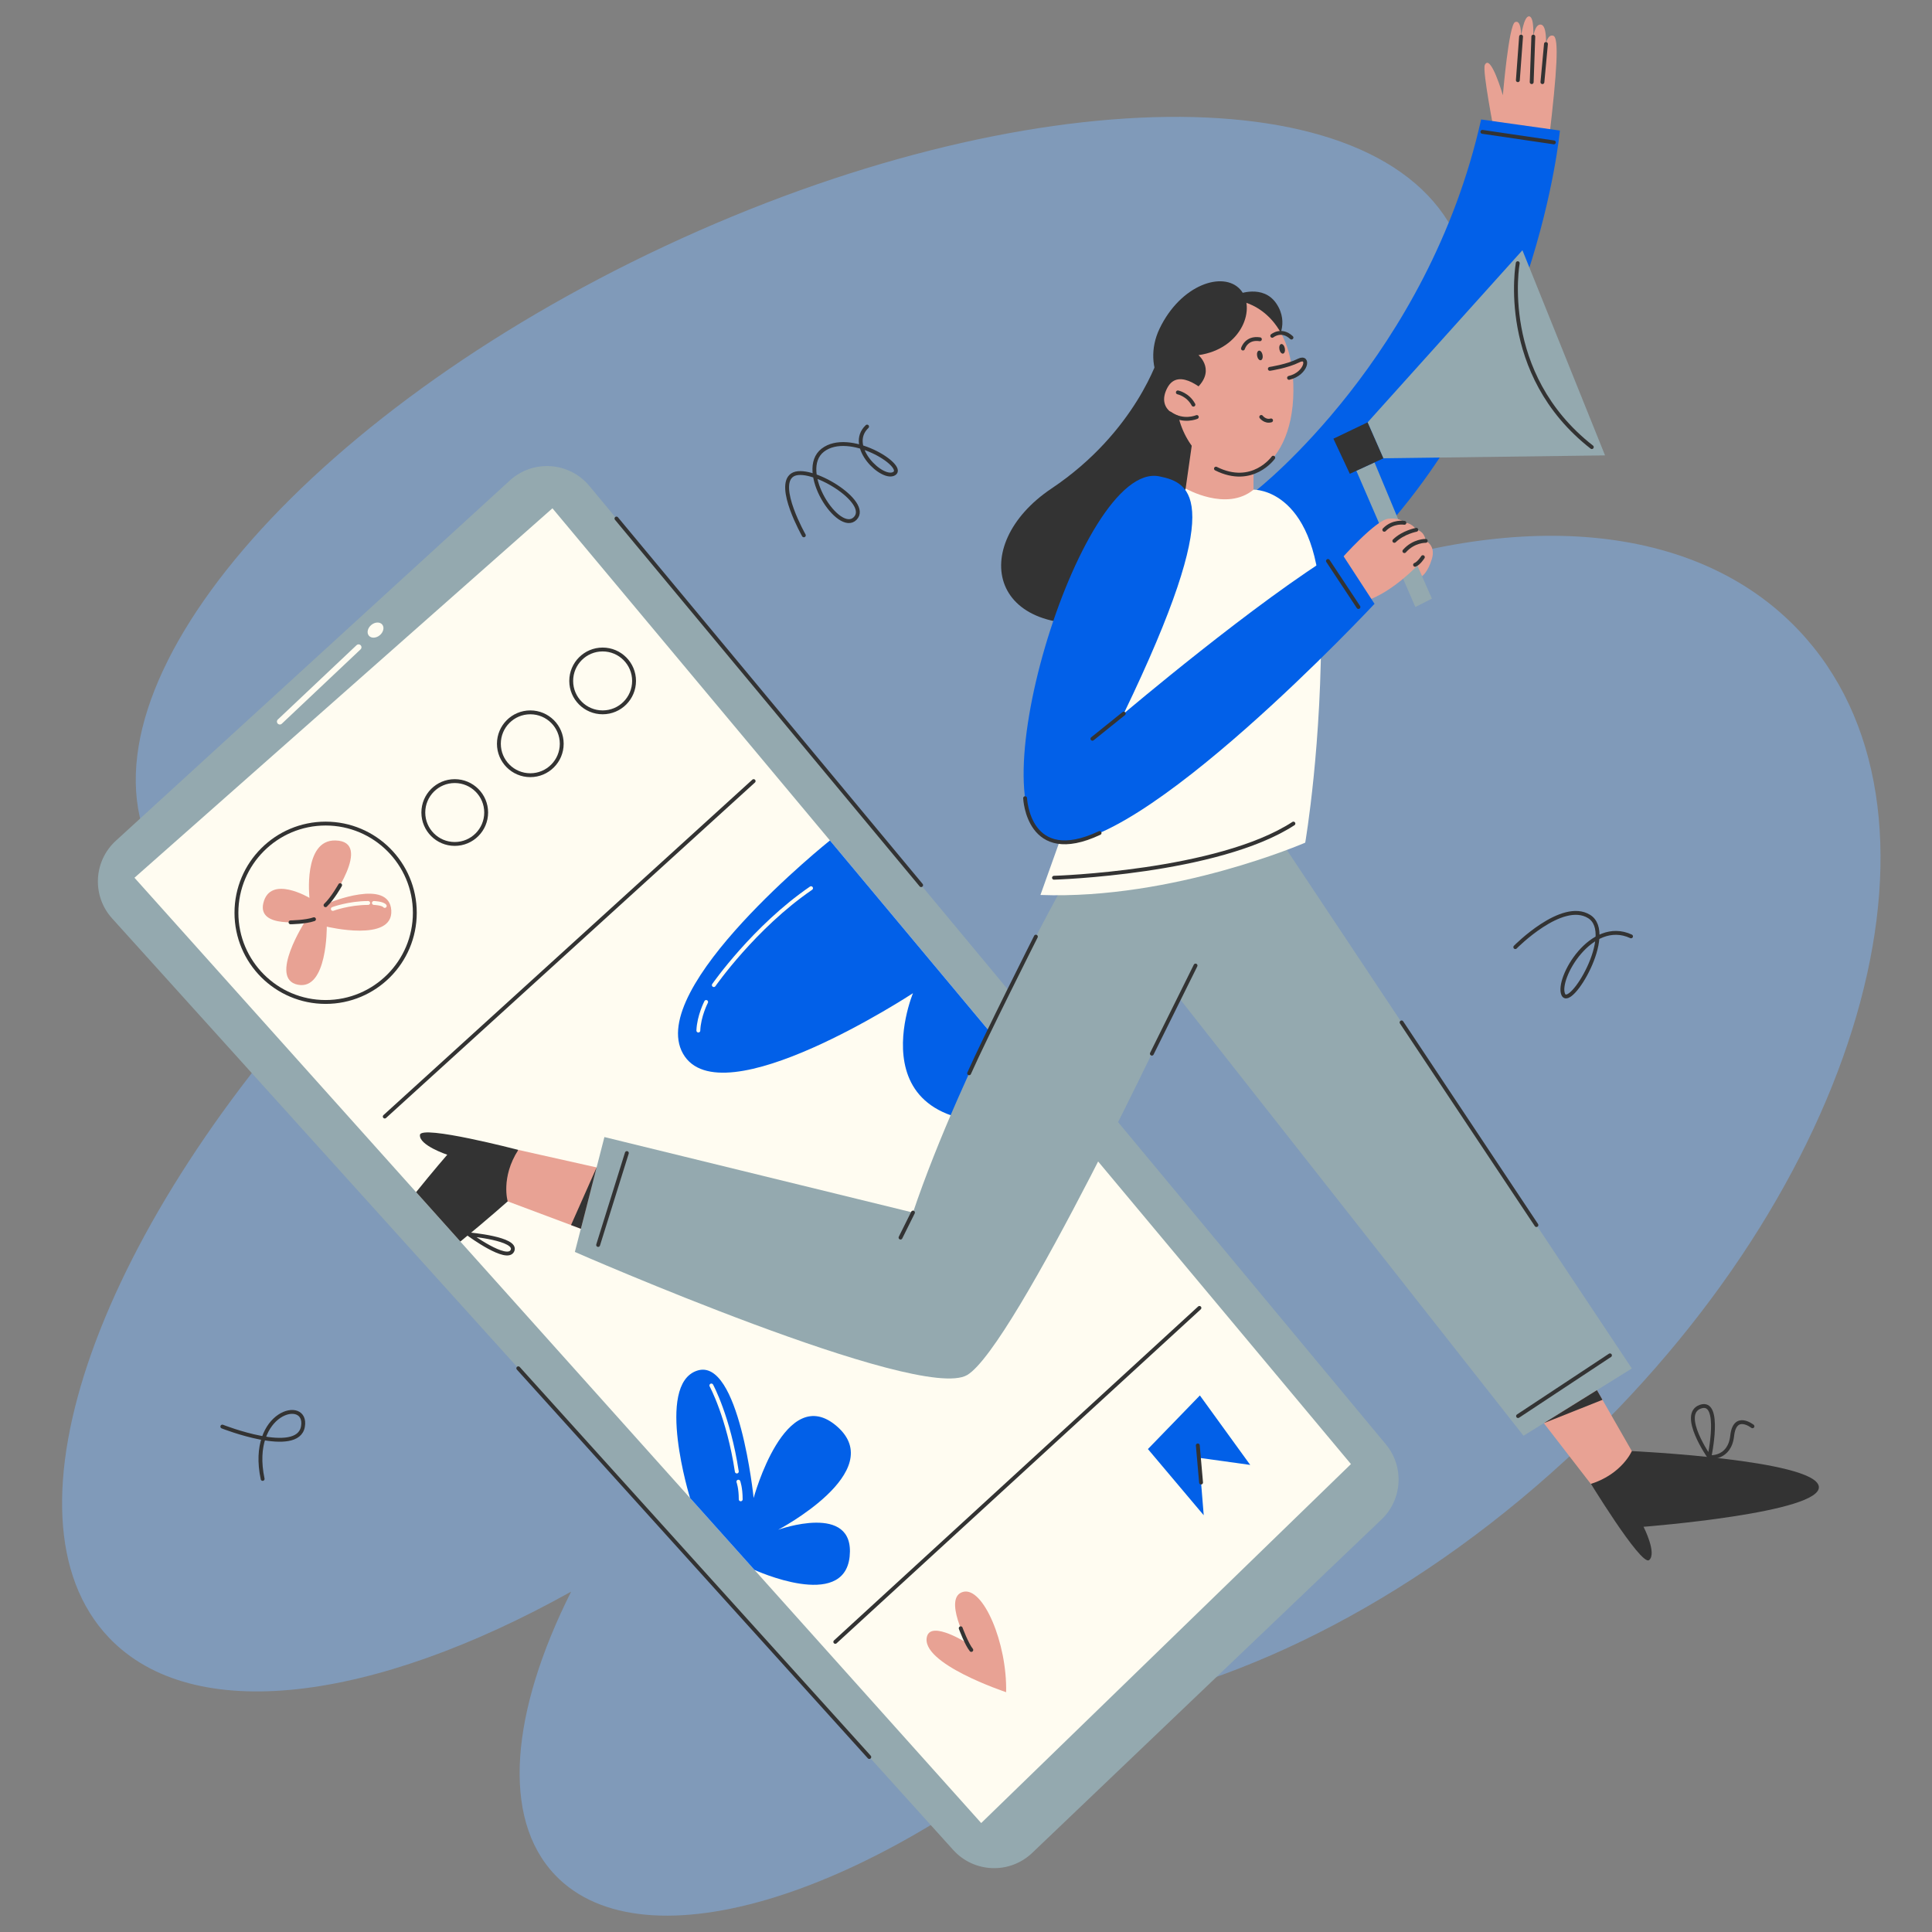 <?xml version="1.0" encoding="UTF-8"?> <!-- Generator: Adobe Illustrator 25.2.3, SVG Export Plug-In . SVG Version: 6.00 Build 0) --> <svg xmlns="http://www.w3.org/2000/svg" xmlns:xlink="http://www.w3.org/1999/xlink" id="Слой_2" x="0px" y="0px" viewBox="0 0 2000 2000" style="enable-background:new 0 0 2000 2000;" xml:space="preserve"><rect x="0" y="0" width="2000" height="2000" fill="#808080" stroke="none"/> <style type="text/css"> .st0{opacity:0.47;fill:#80B7F9;} .st1{fill:#94A9AF;} .st2{fill:#FFFCF1;} .st3{fill:#0260E8;} .st4{fill:#E8A294;} .st5{fill:#333333;} .st6{fill:#E8A294;stroke:#333333;stroke-width:4;stroke-linecap:round;stroke-linejoin:round;stroke-miterlimit:10;} .st7{fill:none;stroke:#333333;stroke-width:4;stroke-linecap:round;stroke-linejoin:round;stroke-miterlimit:10;} .st8{fill:none;stroke:#FFFCF1;stroke-width:4;stroke-linecap:round;stroke-linejoin:round;stroke-miterlimit:10;} .st9{fill:none;stroke:#FFFCF1;stroke-width:6;stroke-linecap:round;stroke-linejoin:round;stroke-miterlimit:10;} </style> <g> <path class="st0" d="M1861.71,652.15C1754.16,539,1566.52,527.21,1368.3,601.9c126.94-128.04,184.67-260.02,139.5-356.5 c-79.37-169.54-446.37-165.29-819.73,9.49S76.41,708.8,155.78,878.34c30.48,65.11,103.39,104.59,202.79,118.62 c-255.53,269.92-365.65,572.23-245.91,698.21c87.26,91.8,274.22,66.45,478.56-47.51c-62.19,123.91-72.83,234.17-16.71,293.22 c92.36,97.17,332.4,20.82,549.51-169.89c164.27-25.67,350.15-120.1,511.44-273.41C1934.27,1213.57,2035.56,835.06,1861.71,652.15z"></path> <path class="st1" d="M119.89,870.37l407.83-372.94c24.04-21.99,61.58-19.42,82.41,5.64l824.51,992.1 c19.17,23.07,17.21,57.05-4.49,77.76l-361.61,345.19c-23.25,22.19-60.23,20.82-81.77-3.04L116.05,950.73 C95.02,927.44,96.73,891.54,119.89,870.37z"></path> <polygon class="st2" points="1398.49,1515.61 1015.74,1887.21 476.55,1285.26 430.75,1234.13 139.2,908.64 571.88,526.19 "></polygon> <path class="st3" d="M859.15,870.03c0,0-190.85,152.51-152.1,220.71c38.75,68.21,238.05-62.58,238.05-62.58 s-69.85,168.16,152.83,127.68L859.15,870.03z"></path> <path class="st4" d="M1547.27,138.98c0,0-13-66.06-10.19-71.78c6.05-12.34,18.69,31.43,18.69,31.43s6.08-72.86,12.6-75.75 c6.85-3.04,6.23,15.01,6.23,15.01s2.83-21.8,8.5-20.95c5.66,0.85,3.96,22.65,3.96,22.65s1.42-14.72,7.93-14.16 c6.51,0.57,5.38,20.11,5.38,20.11s1.7-10.48,7.65-8.5c5.95,1.98,3.96,35.96-4.53,107.61L1547.27,138.98z"></path> <path class="st5" d="M1689.27,1502.16c0,0,188.55,8.89,193.53,36.39c4.97,27.49-181.4,41.97-181.4,41.97s14.1,27.55,5.78,34.45 c-8.33,6.91-64.7-86.14-64.7-86.14L1689.27,1502.16z"></path> <path class="st5" d="M536.54,1190.36l-9.95,52.37c0,0-22.02,19.7-50.04,42.52l-45.8-51.14c17.94-22.3,32.25-38.74,32.25-38.74 s-29.37-9.74-28.27-20.5C435.8,1164.11,536.54,1190.36,536.54,1190.36z"></path> <path class="st4" d="M1649.07,1431.94l40.2,70.23c0,0-10.19,23.79-42.47,33.98l-52.1-67.39L1649.07,1431.94z"></path> <path class="st4" d="M601.33,1272.02l-75.78-28.38c0,0-7.35-24.81,10.99-53.27l83.13,18.61L601.33,1272.02z"></path> <path class="st1" d="M1103.11,912.04c0,0-107.04,191.99-158.01,343.2l-319.42-78.16l-30.58,118.93c0,0,356.8,156.31,406.07,127.43 c49.27-28.88,219.05-390.78,219.05-390.78l356.92,453.64l112.14-69.66l-362.16-544.33L1103.11,912.04z"></path> <path class="st3" d="M1301.04,507.12c0,0,177.42-138.78,232.22-383.44l81.55,11.47c0,0-22.94,252.73-202.61,435.38l-73.27,60.32 L1301.04,507.12z"></path> <path class="st5" d="M1199.96,367.64c0,0-23.5,79.19-111.43,138.07c-87.92,58.88-65.8,163.37,74.78,135.33 S1234.93,393.7,1199.96,367.64z"></path> <path class="st2" d="M1297.6,506.9c0,0,68.72-2.21,70,130.31s-16.43,235.1-16.43,235.1s-136.48,59.26-274.1,54.16l150.3-420.77 L1297.6,506.9z"></path> <path class="st4" d="M1235.43,449.07l-8.06,56.64c0,0,42.21,24.33,70.24,1.2v-35.1L1235.43,449.07z"></path> <path class="st5" d="M1280.96,304.82c0,0,26.59-11.17,40.42,9.57c13.83,20.74,0,39.26,0,39.26L1280.96,304.82z"></path> <path class="st4" d="M1283.62,311.74c0,0,55.84,7.45,55.31,93.06c-0.53,85.62-63.81,115.4-105.83,55.84 S1240.01,304.29,1283.62,311.74z"></path> <path class="st6" d="M1314.53,381.85c0,0,18.03-2.67,29.72-8.56c11.73-5.91,8.59,13.54-9.83,17.88"></path> <ellipse transform="matrix(0.982 -0.19 0.19 0.982 -46.119 254.674)" class="st5" cx="1303.93" cy="367.64" rx="2.87" ry="5.05"></ellipse> <ellipse transform="matrix(0.982 -0.19 0.19 0.982 -44.4 258.932)" class="st5" cx="1326.98" cy="360.81" rx="2.87" ry="5.05"></ellipse> <path class="st7" d="M1305.63,431.62c0,0,4.03,5.36,10.16,3.58"></path> <path class="st7" d="M1286.71,360.81c0,0,3.43-11.85,17.53-9.6"></path> <path class="st7" d="M1317.02,347.65c0,0,9.45-7.92,19.91,1.81"></path> <path class="st5" d="M1283.75,299.5c17.18,18.72,2.39,61.69-43.08,68.14c0,0,20.09,16.93-5.25,37.16 c-25.34,20.22-54.97-23.13-35.03-64.61C1222.42,294.38,1266.18,280.36,1283.75,299.5z"></path> <g> <path class="st4" d="M1249.85,407.37c0,0-29.18-28.91-41.4-5.93s10.67,36.06,39.48,29.15L1249.85,407.37z"></path> <path class="st7" d="M1219.31,406.22c0,0,10.43,2.05,16.12,12.7"></path> <path class="st7" d="M1238.92,431.68c0,0-13.88,6.16-27.75-3.64"></path> </g> <path class="st7" d="M1318.06,473.78c0,0-21.41,30.26-59.3,11.35"></path> <polygon class="st1" points="1470.38,592.64 1482.32,619.7 1465.17,628.37 1404.06,487.25 1422.9,478.7 "></polygon> <path class="st4" d="M1388.41,578.6c0,0,35.68-40.35,48.85-41.63c13.17-1.27,16.57,4.25,16.57,4.25s6.8-0.85,12.32,7.22 c0,0,8.07,0.42,9.77,11.47c0,0,10.62,4.67,6.37,18.69s-10.2,17.9-10.2,17.9l-4.83-11.02c0,0-25.75,27.52-52.93,36.44L1388.41,578.6 z"></path> <path class="st3" d="M1200.02,493.1c33.7,6.74,69.92,24.47-36.71,245.61c0,0,138.1-117.12,223.75-168.69l35.84,55.06 c0,0-245.61,263.09-332.14,246.48S1116.99,476.5,1200.02,493.1z"></path> <line class="st7" x1="1163.31" y1="738.71" x2="1130.87" y2="764.79"></line> <path class="st7" d="M1453.83,541.22c0,0-11.89-2.12-20.81,7.22"></path> <path class="st7" d="M1466.14,548.44c0,0-13.59,2.55-22.72,11.47"></path> <path class="st7" d="M1475.91,559.91c0,0-12.32-0.42-22.09,10.62"></path> <path class="st7" d="M1472.94,576.75c0,0-4.1,6.46-8.07,7.96"></path> <line class="st7" x1="1192.4" y1="1090.75" x2="1237.62" y2="999.53"></line> <line class="st7" x1="945.1" y1="1255.24" x2="932.22" y2="1281.15"></line> <line class="st7" x1="1571.48" y1="1465.92" x2="1666.63" y2="1403.05"></line> <line class="st7" x1="648.91" y1="1193.65" x2="619.18" y2="1288.79"></line> <polygon class="st5" points="1598.17,1473.24 1658.88,1449.08 1653.16,1439.08 "></polygon> <polygon class="st5" points="617.6,1208.51 591.12,1268.19 601.33,1272.02 "></polygon> <polygon class="st5" points="1397.33,490.46 1432.16,474.41 1415.81,437.16 1380.34,454.15 "></polygon> <polygon class="st1" points="1415.81,437.16 1576.01,259.04 1661.53,471.42 1432.16,474.41 "></polygon> <path class="st7" d="M1571.16,272.44c0,0-20.82,114.25,76.67,190.41"></path> <path class="st7" d="M1091.08,908.64c0,0,169.48-5.1,247.85-56.07"></path> <ellipse transform="matrix(0.767 -0.641 0.641 0.767 -327.881 401.133)" class="st2" cx="389" cy="652.53" rx="9" ry="6.9"></ellipse> <circle class="st7" cx="337.09" cy="944.9" r="92.33"></circle> <circle class="st7" cx="470.75" cy="841.12" r="32.53"></circle> <circle class="st7" cx="623.85" cy="704.89" r="32.53"></circle> <circle class="st7" cx="548.98" cy="769.95" r="32.53"></circle> <path class="st4" d="M347.15,870.04c40.22,0.85-6.77,64.65-6.77,64.65s62.53-25.92,64.67,7.66c2.14,33.58-66.77,16.92-66.77,16.92 s0.75,66.26-30.03,60.09c-30.64-6.14,7.7-65.67,7.7-65.67s-49.79,7.92-43.33-18.85c7.14-29.64,47.73-5.37,47.73-5.37 S313.63,869.33,347.15,870.04z"></path> <path class="st7" d="M300.73,954.79c0,0,15.63-0.18,24.31-3.22"></path> <path class="st7" d="M352.11,916.3c0,0-7.56,13.56-15.13,20.78"></path> <path class="st8" d="M344.54,940.93c0,0,16.65-6.18,36.61-6.18"></path> <path class="st8" d="M387.05,934.75c0,0,8.99,0.28,11.24,3.09"></path> <path class="st4" d="M1041.53,1751.75c0,0-90.14-29.9-81.83-57.95c4.83-16.31,41.99,7.46,41.99,7.46s-25.69-47.57-4.79-53.33 C1017.79,1642.18,1042.68,1701.03,1041.53,1751.75z"></path> <polygon class="st3" points="1246.09,1568.58 1188.32,1500.06 1242.12,1444.56 1294.23,1516.48 1241.27,1509.12 "></polygon> <line class="st7" x1="1243.34" y1="1534.7" x2="1239.96" y2="1496.29"></line> <path class="st7" d="M994.53,1685.57c0,0,6.08,16.51,10.96,22.46"></path> <line class="st7" x1="398.29" y1="1155.85" x2="780.16" y2="808.59"></line> <line class="st7" x1="864.69" y1="1699.65" x2="1241.65" y2="1353.95"></line> <line class="st7" x1="1574.6" y1="37.89" x2="1571.28" y2="83.01"></line> <line class="st7" x1="1587.28" y1="37.89" x2="1585.61" y2="85.03"></line> <line class="st7" x1="1600.37" y1="45.53" x2="1596.71" y2="85.03"></line> <path class="st7" d="M1769.57,1508.42c0,0-31.31-44.61-9.24-52.26C1782.39,1448.51,1769.57,1508.42,1769.57,1508.42z"></path> <path class="st7" d="M1769.57,1508.42c0,0,20.89,2.23,23.59-22.11c2.69-24.34,20.99-9.81,20.99-9.81"></path> <path class="st7" d="M485.61,1277.83c0,0,50.3,4.37,44.91,16.75C525.14,1306.96,485.61,1277.83,485.61,1277.83z"></path> <path class="st3" d="M714.34,1550.73c0,0-36.35-117.29,7.24-131.82c43.59-14.53,58.58,131.82,58.58,131.82s32.69-120.89,86.33-74.1 c53.69,46.82-60.95,106.97-60.95,106.97s79.86-28.79,74,27.72c-5.86,56.51-98.58,13.8-98.58,13.8L714.34,1550.73z"></path> <path class="st7" d="M832.13,554.18c0,0-29.06-51.22-11.89-62.49c17.17-11.27,81.92,27.98,65.02,45.03 c-16.89,17.05-60.72-49.69-33.54-70.69c27.18-21,85.93,15.9,74.21,24.06c-11.72,8.16-50.12-27.81-28.33-48.5"></path> <path class="st7" d="M1568.63,980.47c0,0,48.36-49.13,76.41-31.72s-19.67,96.79-26.77,80.65c-7.11-16.14,28.85-79.32,70.17-60.09"></path> <path class="st7" d="M230.16,1476.79c0,0,78.08,30.75,83.44,0s-56.51-15.86-41.72,54.19"></path> <path class="st8" d="M736.39,1434.25c0,0,17.76,32.56,26.37,89.07"></path> <path class="st8" d="M764.37,1533.81c0,0,2.42,6.19,2.42,18.3"></path> <path class="st8" d="M738.95,1019.77c0,0,41.69-59.95,100.64-100.32"></path> <path class="st8" d="M731,1037.23c0,0-7.53,14.53-8.07,29.6"></path> <line class="st9" x1="289.68" y1="747.01" x2="371.19" y2="670.05"></line> <line class="st7" x1="1374.7" y1="580.72" x2="1406.25" y2="628.37"></line> <line class="st7" x1="1534.55" y1="136.49" x2="1608.56" y2="147.39"></line> <path class="st7" d="M1061.19,826.26c0,0,2.95,70.99,77.09,36.07"></path> <path class="st7" d="M1072.33,969.61c0,0-52.8,104.68-69.09,141.45"></path> <line class="st7" x1="536.54" y1="1416.44" x2="899.89" y2="1818.86"></line> <line class="st7" x1="638.15" y1="536.78" x2="953.56" y2="916.3"></line> <line class="st7" x1="1450.9" y1="1058.38" x2="1590.5" y2="1268.19"></line> </g> </svg> 